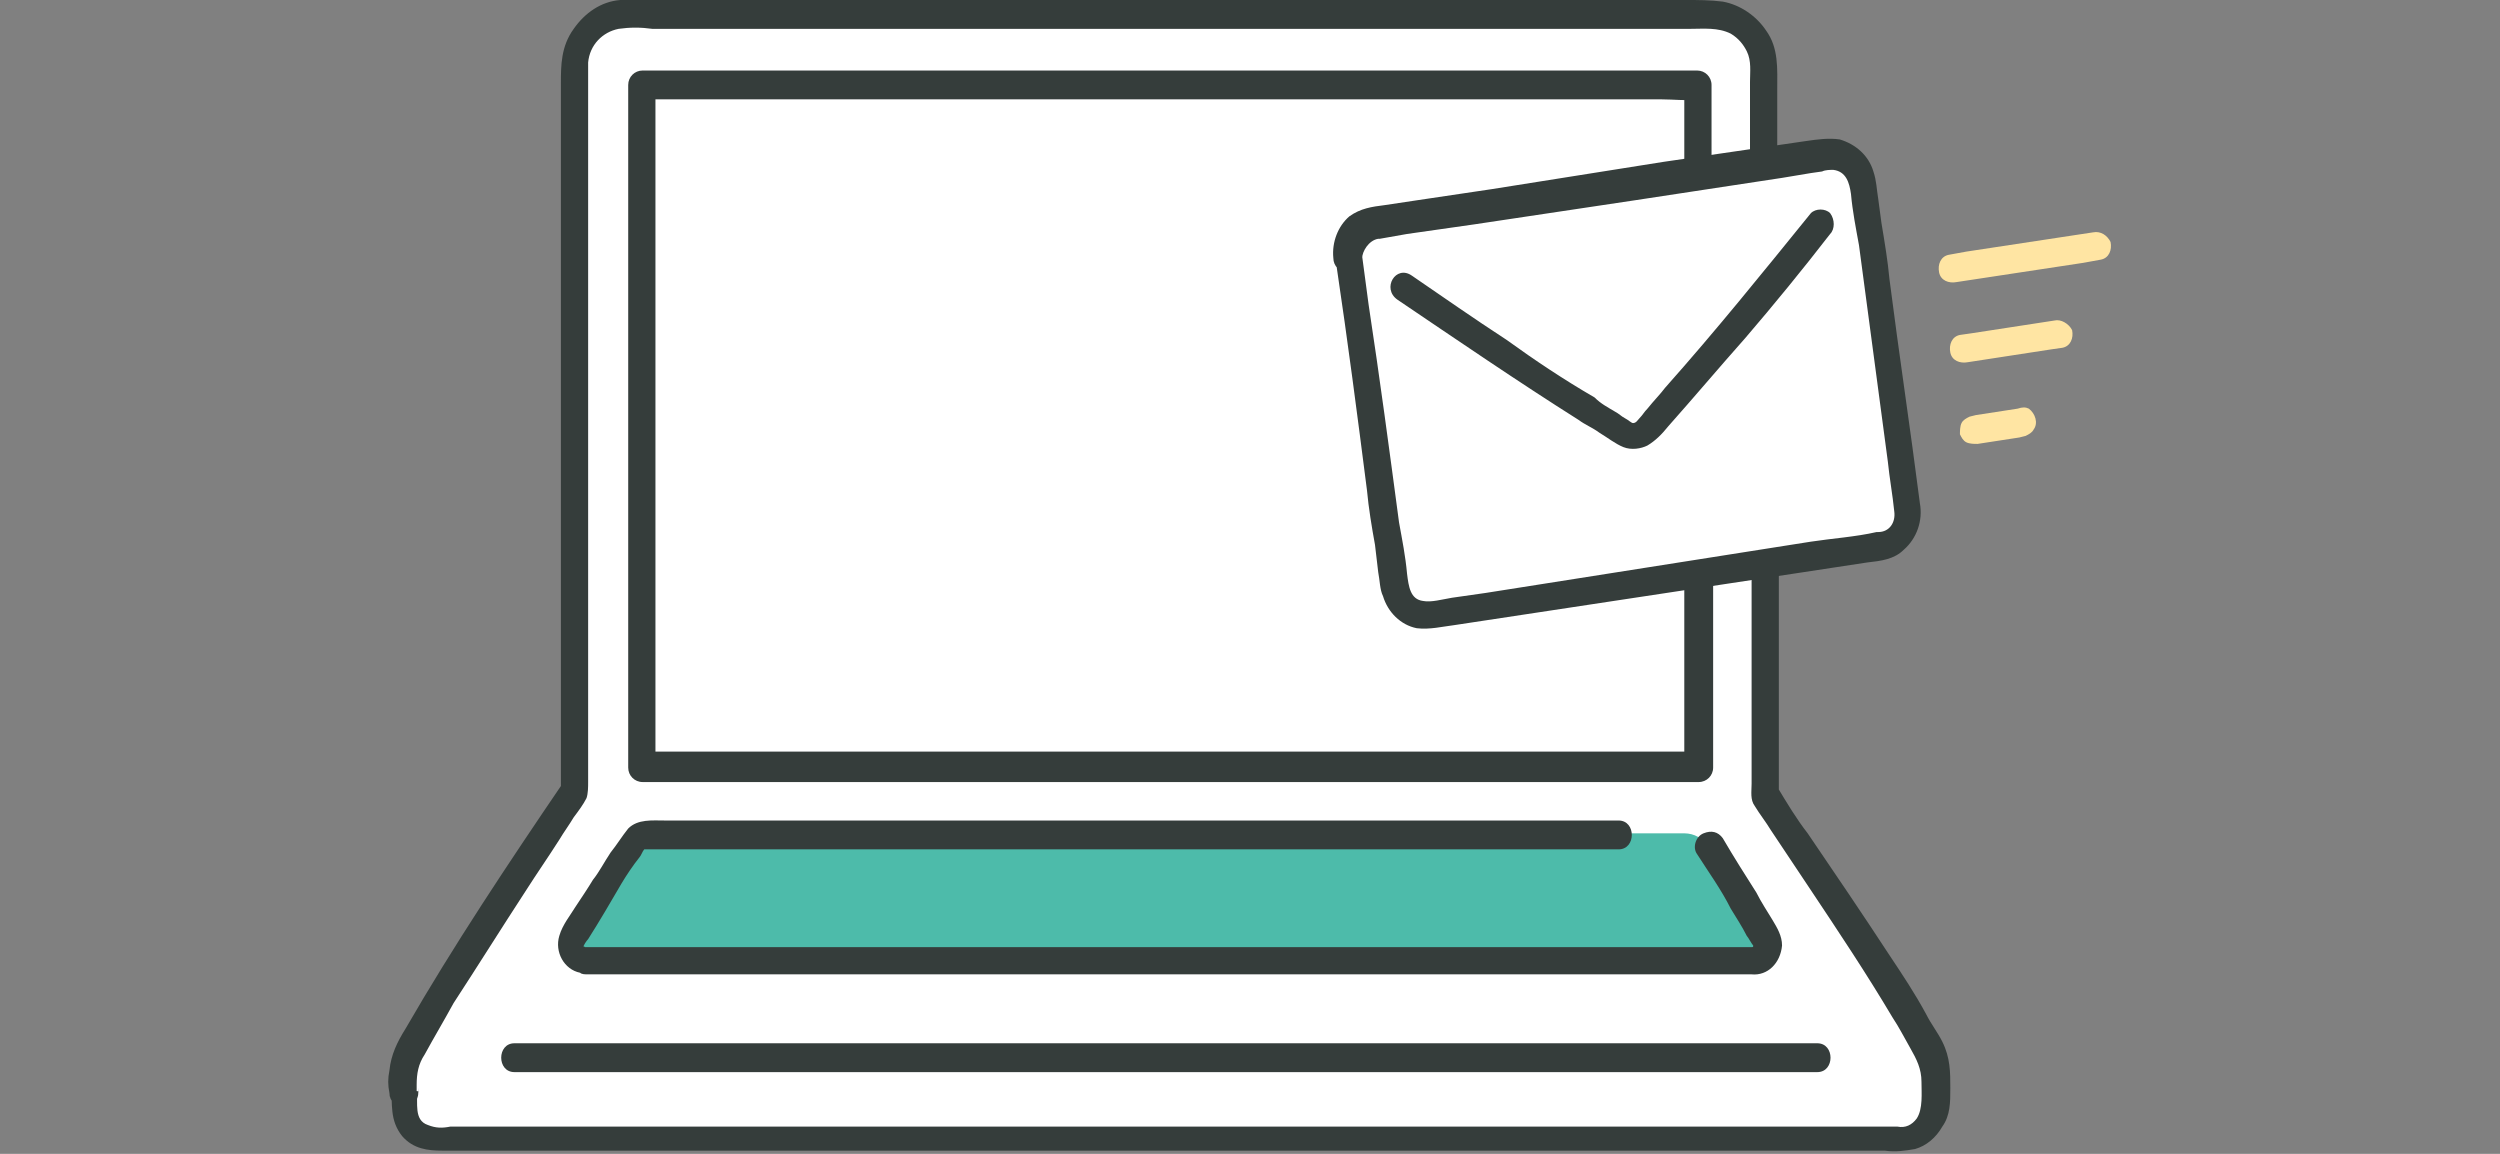 <?xml version="1.0" encoding="utf-8"?>
<!-- Generator: Adobe Illustrator 28.0.0, SVG Export Plug-In . SVG Version: 6.00 Build 0)  -->
<svg version="1.1" id="レイヤー_1" xmlns="http://www.w3.org/2000/svg" xmlns:xlink="http://www.w3.org/1999/xlink" x="0px"
	 y="0px" viewBox="0 0 156 72" style="enable-background:new 0 0 156 72;" xml:space="preserve">
<rect x="0" y="0" width="156" height="72" fill="#808080" stroke="none"/>
<style type="text/css">
	.st0{clip-path:url(#SVGID_00000161605630036317858330000001326314837445756551_);}
	.st1{fill:#FFFFFF;}
	.st2{fill:#4DBBAA;}
	.st3{fill:#353D3B;}
	.st4{fill:#FFE5A3;}
</style>
<g>
	<defs>
		<rect id="SVGID_1_" width="156" height="72"/>
	</defs>
	<clipPath id="SVGID_00000026123824539900703740000015139780725359008432_">
		<use xlink:href="#SVGID_1_"  style="overflow:visible;"/>
	</clipPath>
	<g style="clip-path:url(#SVGID_00000026123824539900703740000015139780725359008432_);">
		<path class="st1" d="M35.9,39c0-10.9,0-25.5,0-34.8C35.9,2.5,37.3,1,39,1l0,0h68c1.7,0,3.1,1.5,3.1,3.3l0,0c0,12.4,0,32.7,0,45.5
			c2.5,3.6,7.7,11.3,10.3,16c0.3,0.5,0.4,1,0.4,1.5c0,0.5,0,1.1,0,1.6c0,1.3-0.9,2.3-2.1,2.3H27c-1,0-1.8-0.9-1.8-1.9c0-3,0,0.9,0-2
			c0-0.5,0.1-1.1,0.4-1.5c2.6-4.7,7.9-12.6,10.3-16.2C35.9,46.8,35.9,43.2,35.9,39z"/>
		<path class="st1" d="M84.2,16.3c0.9,6.2,1.9,14.2,2.8,20.5c0.1,1.1,1.1,1.9,2.2,1.7l0,0c6.8-1,21.3-3.2,28.3-4.4
			c1.1-0.1,1.8-1.2,1.7-2.3l0,0c-0.9-6.2-1.9-14.3-2.8-20.5c-0.1-1.1-1.1-1.9-2.2-1.7l0,0c-6,0.9-21.7,3.3-28.3,4.4
			C84.8,14.1,84,15.1,84.2,16.3L84.2,16.3z"/>
		<path class="st2" d="M105.1,52c0.6,0,1.2,0.3,1.5,0.9c1.1,1.7,2.4,3.7,3.6,5.6c0.3,0.5,0.1,1-0.3,1.3c-0.1,0.1-0.3,0.1-0.5,0.1
			H36.7c-0.5,0-0.9-0.4-0.9-0.9c0-0.2,0.1-0.3,0.1-0.5c1.1-1.9,2.3-3.9,3.6-5.6c0.3-0.5,0.9-0.9,1.5-0.9C54.4,52,91.7,52,105.1,52"
			/>
		<path class="st3" d="M105.9,53.3c0.7,1.1,1.5,2.2,2.1,3.4c0.3,0.5,0.7,1.1,1,1.7c0.1,0.1,0.3,0.5,0.4,0.6c0,0.1,0,0.1-0.1,0.1
			c0,0-0.2,0-0.3,0h-72c-0.1,0-0.3,0-0.5,0c0,0-0.1-0.1-0.1,0c0-0.1,0.2-0.4,0.3-0.5c0.7-1.1,1.4-2.3,2.1-3.5
			c0.3-0.5,0.7-1.1,1.1-1.6c0.1-0.1,0.2-0.4,0.3-0.5c0.1,0,0.2,0,0.3,0h12.4h22.3H101c1.1,0,1.1-1.8,0-1.8H41.5
			c-0.8,0-1.7-0.1-2.3,0.5c-0.4,0.5-0.7,1-1.1,1.5c-0.4,0.6-0.7,1.2-1.1,1.7c-0.3,0.5-0.7,1.1-1.1,1.7c-0.3,0.5-0.8,1.1-1,1.8
			c-0.3,1,0.3,2.1,1.3,2.3c0.1,0.1,0.3,0.1,0.5,0.1c0.5,0,1.1,0,1.6,0h70.3c0.2,0,0.5,0,0.7,0c1,0.1,1.8-0.7,1.9-1.8l0,0
			c0-0.6-0.3-1.1-0.6-1.6c-0.3-0.5-0.7-1.1-1-1.7c-0.7-1.1-1.4-2.2-2.1-3.4c-0.3-0.4-0.7-0.5-1.2-0.3
			C105.8,52.2,105.6,52.9,105.9,53.3L105.9,53.3z"/>
		<path class="st3" d="M105.1,35.9c0,4,0,7.9,0,11.9l0.9-0.9c-3.2,0-6.4,0-9.7,0H82H66.1H51.4H40.9h-0.9l0.9,0.9c0-3.8,0-7.4,0-11.2
			c0-7.1,0-14.3,0-21.4c0-3.3,0-6.6,0-9.9l-0.9,0.9h10.3h16.3h17.8H99h4.7c0.7,0,1.5,0.1,2.2,0h0.1l-0.9-0.9c0,1.9,0,3.8,0,5.6
			c0,1.1,1.7,1.1,1.7,0c0-1.9,0-3.8,0-5.6c0-0.5-0.4-0.9-0.9-0.9h-5.6h-14H68.8H52.1H40.9h-0.8c-0.5,0-0.9,0.4-0.9,0.9
			c0,6.5,0,12.9,0,19.5v19.1c0,1.3,0,2.6,0,4c0,0.5,0.4,0.9,0.9,0.9h9.8h14.4h15.9h14.6c3.4,0,6.9,0,10.3,0h0.9
			c0.5,0,0.9-0.4,0.9-0.9c0-4,0-7.9,0-11.9C106.8,34.7,105.1,34.7,105.1,35.9z"/>
		<path class="st3" d="M109.3,35.3c0,4.1,0,8.3,0,12.3c0,0.4,0,0.8,0,1.3c0,0.5-0.1,1,0.2,1.4c0.3,0.5,0.7,1,1,1.5
			c0.8,1.2,1.6,2.4,2.4,3.6c1.8,2.7,3.6,5.4,5.2,8.1c0.4,0.6,0.7,1.2,1.1,1.9c0.4,0.7,0.7,1.3,0.7,2.1c0,0.7,0.1,1.7-0.3,2.3
			c-0.3,0.4-0.7,0.6-1.2,0.5c-2.4,0-4.8,0-7.3,0H28.1c-0.5,0.1-0.9,0.1-1.4-0.1c-0.9-0.3-0.6-1.4-0.7-2.1c0-0.5-0.3-0.8-0.7-0.9
			c-0.4-0.1-0.8,0.2-0.9,0.7c0,0.2,0,0.4-0.1,0.5h1.7c0-0.2,0-0.4,0-0.7c0-0.7,0.1-1.3,0.5-1.9c0.6-1.1,1.2-2.1,1.8-3.2
			c1.5-2.3,3-4.7,4.5-7c0.7-1.1,1.4-2.1,2.1-3.2c0.3-0.5,0.6-0.9,0.9-1.4c0.3-0.4,0.6-0.8,0.8-1.2c0.1-0.3,0.1-0.7,0.1-1v-1.1
			c0-0.7,0-1.5,0-2.2c0-1.7,0-3.4,0-5.2c0-6.4,0-12.7,0-19.1c0-3.2,0-6.2,0-9.4c0-1.4,0-2.8,0-4.2c0-0.7,0-1.3,0-1.9s0-1.2,0-1.8
			c0.1-1.1,0.9-1.9,1.9-2.1c0.7-0.1,1.4-0.1,2.1,0h5h12.4l14.4,0h14.7h13h5.3c0.8,0,1.7-0.1,2.5,0.3c0.5,0.3,0.8,0.7,1,1.1
			c0.3,0.6,0.2,1.3,0.2,1.9v5.1c0,1.1,1.7,1.1,1.7,0V5.6c0-1.3,0.1-2.6-0.7-3.7c-0.6-0.9-1.6-1.6-2.7-1.8c-0.8-0.1-1.5-0.1-2.3-0.1
			h-9.9H70.5H47.1h-4.6c-1.3-0.1-2.5-0.1-3.8,0c-1.2,0.1-2.2,0.8-2.9,1.8C35,2.9,35,4.1,35,5.2c0,2.4,0,4.8,0,7.2
			c0,11.1,0,22.3,0,33.5c0,1.1,0,2.3,0,3.5l0.1-0.5c-3.4,5-6.8,10.1-9.8,15.3c-0.5,0.8-0.9,1.6-1,2.6c-0.1,0.5-0.1,0.9,0,1.4
			c0,0.5,0.4,0.9,0.9,0.9s0.9-0.4,0.9-0.9c0-0.1,0.1-0.6,0-0.1l-1.7-0.3c0.1,1.1-0.1,2.1,0.7,3.1c0.7,0.8,1.6,0.9,2.5,0.9h90
			c0.7,0.1,1.3,0,1.9-0.1c0.7-0.2,1.3-0.7,1.7-1.4c0.5-0.7,0.5-1.5,0.5-2.4c0-1,0-1.9-0.5-2.9c-0.3-0.6-0.7-1.1-1-1.7
			c-0.7-1.3-1.5-2.5-2.3-3.7c-1.7-2.6-3.4-5.1-5.1-7.6c-0.7-0.9-1.3-1.9-1.9-2.9l0.1,0.5c0-4.8,0-9.7,0-14.5
			C111,34.1,109.3,34.1,109.3,35.3L109.3,35.3z"/>
		<path class="st3" d="M113.4,65.1h-78c-1.1,0-2.1,0-3.2,0c-0.1,0-0.1,0-0.1,0c-1.1,0-1.1,1.8,0,1.8h78c1.1,0,2.1,0,3.2,0
			c0.1,0,0.1,0,0.1,0C114.5,66.9,114.5,65.1,113.4,65.1L113.4,65.1z"/>
		<path class="st3" d="M83.4,16.6c0.7,4.7,1.3,9.3,1.9,14c0.1,1.1,0.3,2.3,0.5,3.4l0.2,1.7c0.1,0.5,0.1,1.1,0.3,1.5
			c0.3,1,1.1,1.8,2.1,2c0.8,0.1,1.6-0.1,2.4-0.2l21.1-3.2l4.6-0.7c0.9-0.1,1.7-0.2,2.3-0.8c0.8-0.7,1.2-1.8,1-2.9
			c-0.6-4.7-1.3-9.3-1.9-14c-0.1-1.1-0.3-2.3-0.5-3.5l-0.2-1.5c-0.1-0.6-0.1-1.1-0.3-1.7c-0.3-1-1.1-1.7-2.1-2
			c-0.7-0.1-1.4,0-2.1,0.1l-8.9,1.3l-10.7,1.7l-4.7,0.7l-2,0.3c-0.8,0.1-1.5,0.2-2.2,0.7c-0.7,0.6-1.1,1.6-1,2.6
			c0,0.5,0.4,0.9,0.9,0.9c0.5,0,0.9-0.4,0.9-0.9C85,15.7,85.4,15,86,14.9c0.1,0,0.1,0,0.1,0c0.6-0.1,1.1-0.2,1.7-0.3l4.2-0.6l10-1.5
			l9.2-1.4l1.8-0.3l0.7-0.1c0.2-0.1,0.5-0.1,0.7-0.1c0.8,0.1,1,0.8,1.1,1.5c0.1,1.1,0.3,2.1,0.5,3.2c0.6,4.5,1.2,9,1.8,13.5
			c0.1,1,0.3,2.1,0.4,3.1c0.1,0.7-0.3,1.3-1,1.3c0,0,0,0-0.1,0c-1.3,0.3-2.8,0.4-4.1,0.6L92.7,37l-2.1,0.3c-0.6,0.1-1.3,0.3-1.8,0.2
			c-0.8-0.1-0.9-0.9-1-1.7c-0.1-1.1-0.3-2.1-0.5-3.2c-0.6-4.5-1.2-9-1.9-13.6l-0.4-3c-0.1-0.5-0.6-0.7-1.1-0.6
			C83.6,15.6,83.3,16.1,83.4,16.6z"/>
		<path class="st3" d="M87.2,18.7c3.7,2.5,7.5,5.1,11.3,7.5c0.4,0.3,0.9,0.5,1.3,0.8c0.5,0.3,1,0.7,1.5,0.9c0.5,0.2,1.1,0.1,1.5-0.1
			c0.5-0.3,0.9-0.7,1.3-1.2c1.6-1.8,3.2-3.7,4.8-5.5c1.8-2.1,3.6-4.3,5.3-6.5c0.3-0.3,0.3-0.9,0-1.3c-0.3-0.3-0.9-0.3-1.2,0
			c-3,3.7-5.9,7.3-9.1,10.9c-0.3,0.4-0.7,0.8-1.1,1.3c-0.2,0.2-0.3,0.4-0.5,0.6c-0.1,0.1-0.2,0.3-0.4,0.3c-0.1,0-0.3-0.2-0.5-0.3
			c-0.2-0.1-0.4-0.3-0.6-0.4c-0.5-0.3-0.9-0.5-1.3-0.9c-1.9-1.1-3.7-2.3-5.5-3.6c-2-1.3-4-2.7-5.9-4C87.1,16.5,86.2,18,87.2,18.7
			L87.2,18.7z"/>
		<path class="st4" d="M130.6,14.5l-7.9,1.2l-1.1,0.2c-0.5,0.1-0.7,0.6-0.6,1.1c0.1,0.5,0.6,0.7,1.1,0.6l7.9-1.2l1.1-0.2
			c0.5-0.1,0.7-0.6,0.6-1.1C131.5,14.7,131.1,14.4,130.6,14.5L130.6,14.5z"/>
		<path class="st4" d="M128.2,20l-5.2,0.8l-0.7,0.1c-0.5,0.1-0.7,0.6-0.6,1.1c0.1,0.5,0.6,0.7,1.1,0.6l5.2-0.8l0.7-0.1
			c0.5-0.1,0.7-0.6,0.6-1.1C129.1,20.2,128.6,19.9,128.2,20z"/>
		<path class="st4" d="M125.9,25.5l-2.6,0.4l-0.4,0.1c-0.2,0.1-0.4,0.2-0.5,0.4c-0.1,0.2-0.1,0.5-0.1,0.7c0.1,0.2,0.2,0.4,0.4,0.5
			s0.5,0.1,0.7,0.1l2.6-0.4l0.4-0.1c0.2-0.1,0.4-0.2,0.5-0.4c0.3-0.4,0.1-1-0.3-1.3l0,0C126.4,25.4,126.2,25.4,125.9,25.5
			L125.9,25.5z"/>
	</g>
</g>
</svg>
